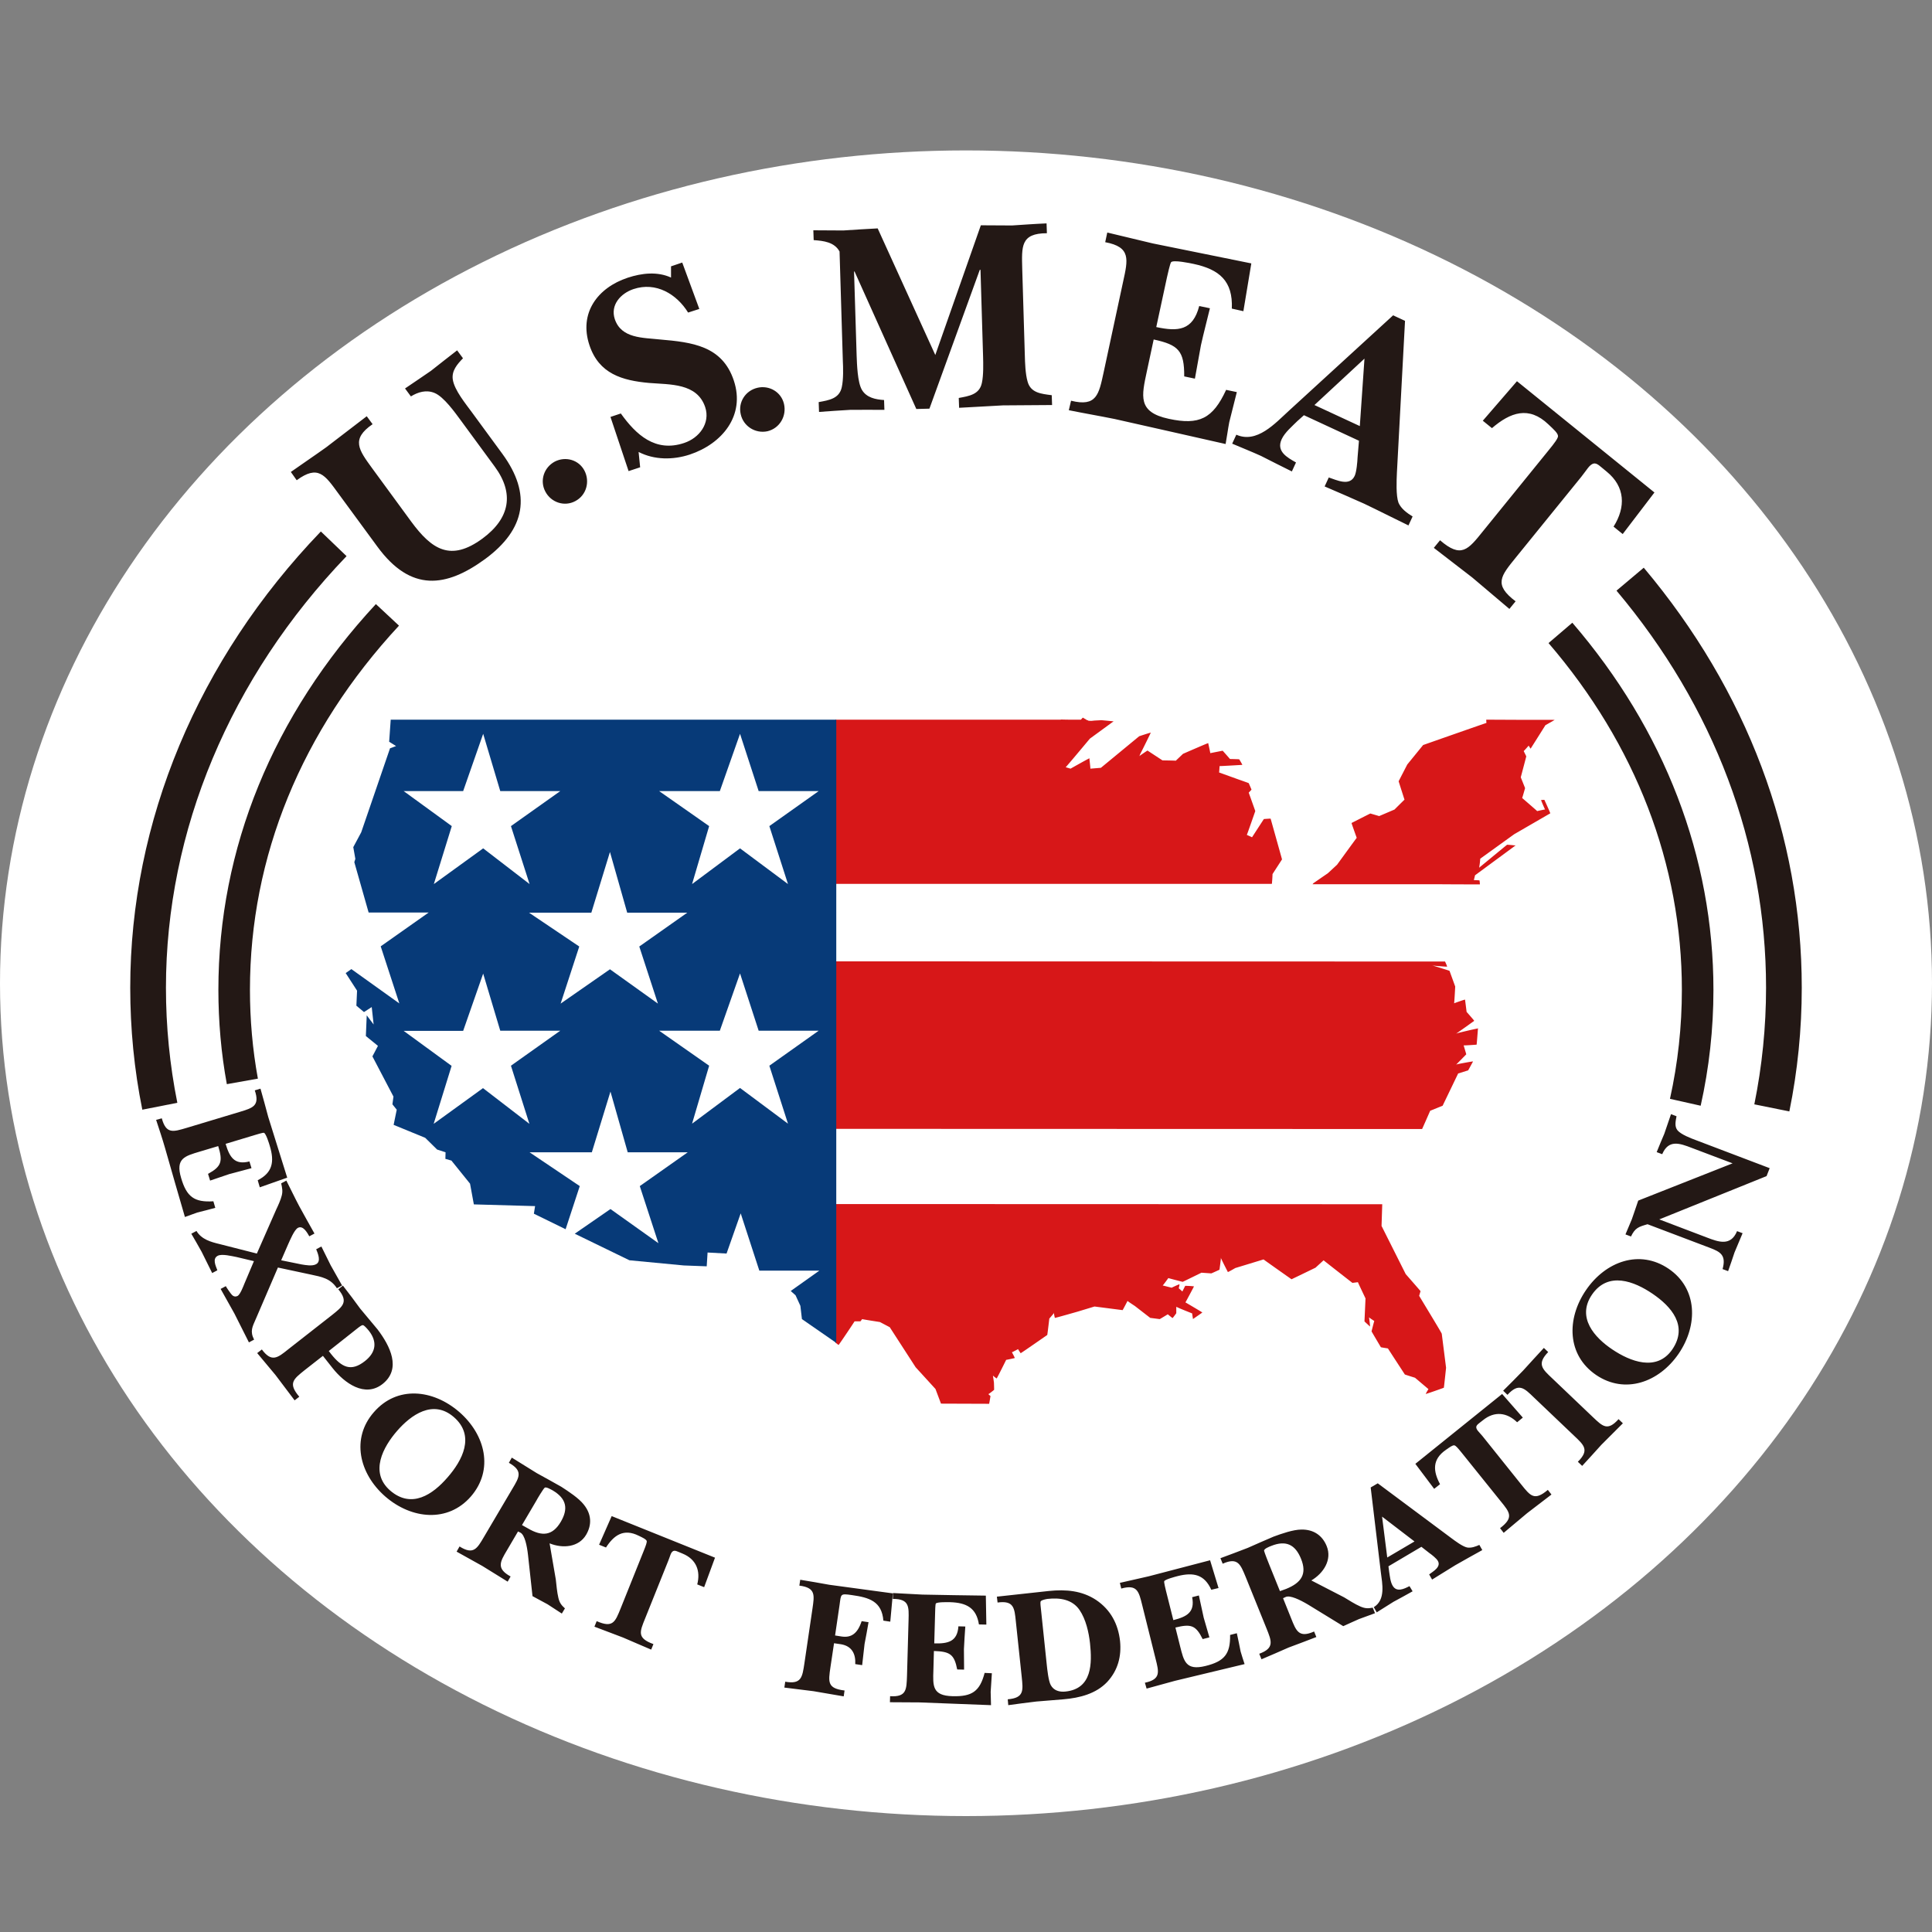 <svg xmlns="http://www.w3.org/2000/svg" width="112" height="112" viewBox="0 0 112 112"><rect x="0" y="0" width="112" height="112" fill="#808080" stroke="none"/><style>.st3{fill:#231815}.st4{fill:#d71718}</style><g id="logo-trd"><ellipse cx="56" cy="57" rx="56" ry="48.28" fill="#fff"/><path class="st3" d="M16.86 27.36c.68-.48 1.38-.95 2.05-1.43.79-.6 1.56-1.2 2.35-1.8l.34.46c-1.27.87-.8 1.49-.03 2.55l2.27 3.1c1.2 1.63 2.29 2.33 4.13.98 1.6-1.18 1.85-2.62.71-4.17l-1.96-2.67c-.34-.46-.99-1.38-1.53-1.6-.48-.2-.96-.05-1.37.2l-.34-.46c.5-.34 1.01-.68 1.5-1.02.5-.39 1.01-.8 1.52-1.19l.34.46c-.34.35-.67.73-.59 1.24.1.62.75 1.4 1.12 1.91l1.76 2.4c1.7 2.33 1.34 4.36-1.01 6.09-2.25 1.64-4.3 1.94-6.25-.73l-2.26-3.08c-.78-1.07-1.17-1.67-2.41-.76l-.34-.48zM31.61 28.49c-.33-.63-.08-1.39.55-1.73.62-.32 1.39-.11 1.72.52.33.63.12 1.43-.53 1.77-.63.34-1.41.08-1.74-.56zM37.11 27.09l-.67.22-1.05-3.14.6-.2c.88 1.23 2 2.27 3.67 1.71.88-.29 1.53-1.15 1.22-2.08-.47-1.4-2.04-1.3-3.25-1.4-1.56-.14-2.91-.53-3.46-2.19-.62-1.86.47-3.33 2.22-3.91.82-.27 1.72-.37 2.51-.01v-.65l.65-.22.99 2.69-.65.21c-.66-1.07-1.86-1.8-3.17-1.36-.74.25-1.35.92-1.08 1.74.38 1.13 1.63 1.07 2.62 1.18 1.85.16 3.61.36 4.28 2.38.68 2.04-.69 3.67-2.55 4.29-.97.32-2.06.32-2.97-.15l.09.89zM42.94 24.01c-.16-.7.28-1.37.97-1.53.68-.16 1.38.24 1.54.94.16.7-.25 1.41-.96 1.58-.7.15-1.4-.29-1.55-.99zM49.54 15.74h-.03l.15 4.88c.02.51.05 1.53.3 1.97.27.47.81.57 1.29.6l.02.57c-.67 0-1.32-.01-1.99 0-.6.03-1.19.08-1.8.12l-.02-.57c.6-.11 1.2-.2 1.34-.87.1-.45.08-1.13.06-1.53l-.19-6.33c-.3-.55-.93-.62-1.5-.66l-.02-.57c.57 0 1.16.01 1.74.01.67-.04 1.32-.09 1.99-.12l3.34 7.34 2.64-7.52c.6 0 1.21.01 1.81.01.64-.04 1.27-.09 2-.12l.02.57c-1.54 0-1.46.78-1.43 2.08l.15 5c.01.4.03 1.08.16 1.52.18.66.79.71 1.4.79l.02.57c-.96.01-1.9.01-2.85.02-.83.04-1.67.1-2.54.14l-.02-.57c.6-.11 1.2-.2 1.34-.87.1-.45.08-1.13.07-1.53l-.15-5.03h-.04l-2.92 8.05-.76.02-3.58-7.97zM62.09 23.23c1.49.37 1.61-.37 1.89-1.65l1.13-5.26c.28-1.28.46-2-1.04-2.28l.12-.56 2.63.63c1.9.39 3.82.77 5.72 1.16l-.46 2.77-.67-.15c.07-1.6-.72-2.27-2.21-2.59-.19-.04-1.18-.25-1.31-.1-.06.07-.21.75-.24.88l-.62 2.88c1.26.27 2.12.21 2.49-1.22l.62.13c-.17.71-.36 1.42-.52 2.14-.12.64-.23 1.3-.35 1.94l-.62-.13c.01-1.49-.34-1.83-1.77-2.14l-.39 1.82c-.31 1.46-.56 2.39 1.27 2.78 1.76.38 2.55-.01 3.32-1.68l.62.13c-.14.59-.3 1.16-.44 1.75-.08.42-.13.83-.21 1.26-2.14-.48-4.28-.97-6.43-1.45-.89-.18-1.77-.33-2.66-.51l.13-.55zM76.2 23.48l2.9-2.69-.27 3.91-2.63-1.22zm-.61.59l3.19 1.48-.08.96c-.01.26-.06.85-.17 1.08-.29.62-1.04.24-1.5.09l-.24.52c.76.33 1.54.66 2.29 1 .86.41 1.72.85 2.57 1.26l.24-.52c-.33-.2-.67-.45-.82-.8-.15-.42-.11-1.28-.09-1.74l.47-8.8-.69-.32-6.05 5.54c-.79.72-1.85 1.91-3.04 1.38l-.24.52c.56.24 1.12.46 1.67.71.6.3 1.19.61 1.79.9l.24-.52c-.51-.29-1.16-.64-.83-1.35.18-.39.61-.75.91-1.05l.38-.34zM94.07 30.96l-.53-.43c.72-1.14.67-2.32-.4-3.19-.4-.32-.54-.5-.75-.47-.25.06-.39.36-.72.77l-3.78 4.66c-.89 1.1-1.32 1.58-.03 2.56l-.36.44c-.72-.6-1.43-1.22-2.15-1.82-.74-.58-1.49-1.14-2.23-1.72l.36-.44c1.23 1.06 1.62.56 2.51-.55l3.78-4.66c.36-.44.55-.7.55-.83-.01-.17-.23-.37-.56-.68-1.13-1.08-2.2-.7-3.27.22l-.53-.43 1.98-2.29 7.97 6.45-1.84 2.41zM9.38 64.83c.25.93.67.78 1.42.56l3.09-.93c.75-.23 1.19-.34.88-1.25l.33-.1c.16.55.3 1.09.45 1.64.36 1.17.74 2.35 1.1 3.52l-1.59.56-.12-.41c.86-.44.98-1.07.7-1.99-.03-.11-.22-.73-.34-.76-.05-.02-.46.11-.53.13l-1.69.51c.23.78.52 1.24 1.38 1.02l.12.39c-.42.12-.85.22-1.28.34-.37.12-.75.26-1.12.38l-.12-.39c.79-.43.86-.73.59-1.61l-1.07.32c-.86.26-1.42.39-1.08 1.53.32 1.09.76 1.42 1.87 1.35l.11.38c-.35.1-.69.18-1.04.27-.24.08-.48.18-.72.26-.39-1.33-.77-2.66-1.15-3.99-.16-.56-.34-1.09-.52-1.64l.33-.09zM14.83 76.46c-.2.46-.35.71-.1 1.2l-.3.16c-.28-.55-.56-1.11-.84-1.67-.26-.48-.54-.95-.8-1.43l.3-.16c.04.08.3.46.36.51.1.1.21.11.32.06.16-.09.33-.55.4-.72l.55-1.3-1.01-.24c-.27-.05-.85-.2-1.09-.07-.32.17-.12.57-.02.84l-.3.16c-.21-.41-.4-.82-.61-1.23-.19-.35-.4-.7-.6-1.05l.3-.16c.29.49.84.64 1.34.76l2.16.55 1.13-2.57c.11-.23.25-.54.31-.78.07-.26.03-.45-.03-.72l.3-.16c.25.49.48.98.74 1.47.29.54.59 1.06.89 1.6l-.3.16c-.12-.21-.36-.65-.66-.49-.21.11-.46.72-.57.96l-.4.92 1.18.24c.24.04.62.11.84-.01.31-.16.11-.62.01-.87l.3-.16c.18.36.36.73.54 1.09l.66 1.17-.3.16c-.37-.57-.89-.66-1.5-.79l-1.92-.41-1.28 2.98zM19.06 78.32l1.63-1.29c.21-.17.3-.22.36-.21.06.02.19.15.33.32.52.66.4 1.27-.22 1.76-.81.64-1.35.37-1.97-.41l-.13-.17zm-2.35-.1c-.61.49-.96.78-1.53.01l-.27.21c.37.45.71.85 1.06 1.27l1.11 1.47.27-.21c-.66-.78-.35-1.01.31-1.54l1.06-.83.56.71c.69.87 1.87 1.73 2.9.92 1.11-.88.43-2.21-.29-3.16-.33-.4-.68-.81-1.01-1.21-.32-.44-.64-.87-1-1.33l-.27.21c.62.74.24 1.01-.37 1.5l-2.53 1.98zM26.31 82.15c1.26 1.09.48 2.53-.36 3.49-.86 1-2.09 1.84-3.33.77-1.22-1.06-.4-2.54.4-3.46.8-.92 2.08-1.85 3.29-.8zm-3.98 4.6c1.53 1.33 3.64 1.53 4.97 0 1.33-1.54.85-3.57-.68-4.9-1.53-1.32-3.61-1.53-4.95.02-1.32 1.51-.86 3.55.66 4.88zM30.26 88.41l.83-1.41c.06-.12.4-.68.48-.75.08-.08.37.1.47.15.81.48.91 1.07.47 1.82-.48.81-1.08.87-1.91.38l-.34-.19zm1.6 1.06c.77.31 1.69.23 2.12-.5.34-.58.31-1.19-.13-1.74-.29-.38-.91-.78-1.31-1.04-.47-.27-.95-.53-1.42-.79-.49-.3-.96-.6-1.45-.9l-.17.3c.84.47.6.84.2 1.51l-1.64 2.78c-.4.68-.61 1.07-1.42.56l-.17.3c.5.28.99.55 1.49.83.49.3.98.61 1.47.91l.17-.3c-.84-.46-.61-.85-.21-1.52l.64-1.09.14.07c.25.13.38.76.44 1.3l.26 2.38c.29.16.58.31.87.47.28.18.56.36.83.54l.18-.3c-.21-.19-.31-.32-.38-.61-.08-.34-.11-.72-.15-1.07l-.36-2.09zM40.82 92.01l-.4-.16c.2-.78-.05-1.46-.86-1.79-.3-.12-.42-.2-.54-.14-.14.08-.16.27-.28.56l-1.34 3.34c-.32.79-.48 1.14.48 1.49l-.13.32c-.55-.23-1.09-.47-1.63-.7-.55-.21-1.11-.42-1.66-.63l.13-.32c.94.41 1.07.05 1.39-.74l1.34-3.34c.13-.32.19-.5.17-.57-.04-.1-.21-.18-.46-.3-.88-.44-1.44-.03-1.9.68l-.4-.16.73-1.66 5.99 2.41-.63 1.71zM48.41 94.81l.38.06c.54.08.92-.15 1.16-.89l.4.06c-.07.43-.15.84-.23 1.26-.05.41-.09.82-.14 1.23l-.4-.06c.03-.59-.19-1.04-.82-1.15l-.41-.06-.21 1.4c-.12.84-.19 1.22.82 1.34l-.05.34-1.75-.3-1.69-.21.05-.34c.95.17.99-.28 1.11-1.05l.47-3.19c.11-.77.2-1.21-.76-1.33l.05-.34c.57.09 1.12.19 1.68.29 1.23.17 2.45.33 3.69.5l-.15 1.64-.4-.06c-.09-1.12-.82-1.34-1.82-1.48-.69-.1-.63-.07-.72.57l-.26 1.77zM51.6 98.33c.96.06.95-.39.98-1.18l.09-3.23c.02-.78.05-1.23-.91-1.23l.01-.34 1.7.09c1.22.03 2.46.04 3.68.06l.03 1.68-.43-.01c-.15-.95-.71-1.26-1.67-1.29-.12 0-.76-.02-.83.08-.03.05-.04.46-.04.54l-.05 1.77c.81.02 1.34-.11 1.4-.99l.4.01c-.03.44-.06.87-.08 1.31 0 .39.01.79.01 1.19l-.4-.01c-.17-.88-.42-1.04-1.35-1.07l-.03 1.12c-.03.9-.07 1.47 1.11 1.5 1.13.03 1.58-.28 1.86-1.35l.42.02c-.02.36-.05.71-.07 1.08 0 .26.02.51.02.77-1.38-.05-2.77-.11-4.15-.16-.57-.01-1.13 0-1.71-.01l.01-.35zM60.32 93.05c0-.06-.02-.19.02-.23.06-.07.31-.12.39-.13.72-.08 1.43.03 1.85.64.37.54.54 1.3.61 1.94.12 1.15.13 2.63-1.42 2.79-.36.04-.69-.06-.86-.38-.13-.24-.2-.9-.23-1.19l-.36-3.44zm-1.87 5.8c.54-.07 1.08-.15 1.62-.21.53-.05 1.06-.08 1.59-.13.93-.08 1.88-.32 2.53-1.01.62-.67.83-1.49.74-2.37-.11-.98-.54-1.81-1.39-2.38-.82-.54-1.75-.62-2.73-.52l-3.02.33.04.34c.95-.13.98.32 1.06 1.1l.34 3.21c.08.78.15 1.22-.81 1.3l.03.34zM66.37 97.55c.94-.2.81-.63.62-1.39l-.78-3.13c-.19-.76-.28-1.2-1.21-.94l-.08-.33c.56-.13 1.11-.25 1.67-.38 1.18-.31 2.38-.62 3.56-.93l.49 1.61-.42.1c-.4-.88-1.02-1.03-1.96-.79-.11.03-.74.19-.77.3-.02.05.08.46.1.54l.43 1.71c.79-.2 1.26-.46 1.09-1.33l.39-.1c.1.43.18.86.28 1.29l.33 1.14-.39.1c-.4-.81-.68-.89-1.58-.67l.27 1.08c.22.87.33 1.43 1.47 1.15 1.1-.27 1.45-.7 1.43-1.8l.39-.1c.08.36.15.7.22 1.06.07.25.15.48.23.73-1.35.33-2.69.64-4.04.97l-1.64.45-.1-.34zM74.2 92.24l-.61-1.51c-.05-.12-.29-.73-.31-.83-.01-.12.31-.24.41-.28.87-.35 1.4-.07 1.73.74.36.88.03 1.39-.86 1.75l-.36.13zm1.82-.62c.71-.42 1.21-1.2.89-1.99-.25-.62-.76-.97-1.46-.96-.48 0-1.16.24-1.62.41-.5.21-.99.43-1.49.65-.53.21-1.06.4-1.59.6l.13.32c.88-.39 1.03.04 1.33.76l1.21 2.99c.29.73.48 1.14-.42 1.47l.13.32c.53-.22 1.04-.45 1.57-.68.53-.2 1.08-.4 1.61-.61l-.13-.32c-.88.39-1.04-.03-1.33-.76l-.47-1.17c.05-.02.1-.05.15-.07.25-.12.83.16 1.3.44l2.04 1.25c.3-.13.6-.28.91-.41.31-.12.62-.22.93-.34l-.13-.32c-.28.05-.44.05-.72-.07-.32-.14-.64-.35-.94-.53l-1.9-.98zM80.42 90.29l-.3-2.37L82 89.36l-1.58.93zm.07.51l1.91-1.13.46.36c.13.09.41.31.49.45.21.35-.26.61-.5.79l.17.3c.45-.27.89-.56 1.34-.83.52-.3 1.05-.59 1.57-.88l-.17-.3c-.22.1-.47.19-.71.15-.27-.06-.68-.37-.91-.54l-4.27-3.18-.41.24.59 4.93c.08.64.29 1.58-.41 2.01l.17.3c.32-.2.65-.41.97-.61.37-.2.74-.4 1.11-.61l-.18-.3c-.33.17-.75.37-.98-.03-.13-.22-.16-.56-.2-.81l-.04-.31zM88.28 82.18l-.33.27c-.58-.56-1.3-.67-1.98-.12-.25.2-.38.27-.39.4 0 .16.16.28.36.52l2.25 2.81c.53.66.76.97 1.54.31l.21.27-1.41 1.08c-.45.38-.9.76-1.36 1.14l-.21-.27c.81-.62.57-.91.03-1.57l-2.26-2.81c-.22-.27-.34-.41-.42-.42-.1-.02-.26.1-.49.26-.81.56-.74 1.24-.34 1.99l-.34.27-1.09-1.45 5.03-4.05 1.2 1.37zM88.93 81.02c-.57-.55-.88-.88-1.54-.16l-.25-.24c.39-.39.78-.77 1.16-1.17.4-.44.8-.88 1.2-1.31l.25.24c-.68.7-.33.99.24 1.53l2.35 2.24c.57.54.85.83 1.49.12l.25.24-1.25 1.25c-.37.41-.74.82-1.11 1.22l-.25-.24c.69-.68.35-.97-.22-1.51l-2.32-2.21zM92.29 75.05c.94-1.37 2.45-.77 3.51-.05 1.09.74 2.07 1.86 1.15 3.22-.91 1.33-2.47.69-3.48.01-1.02-.68-2.09-1.85-1.18-3.18zm5.02 3.43c1.14-1.67 1.1-3.79-.58-4.93-1.68-1.14-3.65-.43-4.79 1.24-1.14 1.67-1.1 3.77.59 4.92 1.67 1.13 3.64.43 4.78-1.23zM96.19 70.69l2.76 1.05c.68.26 1.38.52 1.75-.37l.32.12c-.15.37-.32.75-.47 1.12-.12.36-.24.72-.37 1.08l-.32-.12c.22-.81-.12-1-.76-1.24l-3.59-1.36c-.52.15-.72.21-.96.71l-.32-.12c.12-.3.25-.58.37-.88.13-.36.24-.71.37-1.08l5.47-2.16-2.38-.9c-.68-.26-1.33-.5-1.7.37l-.32-.12c.14-.36.29-.7.44-1.06l.39-1.14.32.12c-.05.28-.13.59.06.82.21.24.75.45 1.05.56l4.29 1.63-.18.46-6.22 2.51zM12.66 57.38c0 1.83.16 3.68.49 5.47l1.8-.32c-.31-1.69-.46-3.43-.46-5.15 0-7.72 2.99-15.02 8.64-21.11l-1.34-1.25c-5.97 6.44-9.13 14.17-9.13 22.36zM89.77 37.28c5.06 5.89 7.73 12.83 7.73 20.1 0 2.12-.23 4.25-.69 6.32l1.78.4c.49-2.19.74-4.45.74-6.71 0-7.7-2.83-15.07-8.18-21.29l-1.38 1.18z"/><path class="st3" d="M7.55 57.26c0 2.37.23 4.75.7 7.07l2.03-.4c-.44-2.19-.66-4.43-.66-6.67 0-9.1 3.72-17.98 10.47-25.02l-1.49-1.43C11.47 38.23 7.55 47.62 7.55 57.26zM93.71 34.24c5.67 6.74 8.67 14.7 8.67 23.02 0 2.27-.23 4.54-.68 6.76l2.03.41c.48-2.35.72-4.76.72-7.17 0-8.81-3.17-17.23-9.16-24.35l-1.58 1.33z"/><path class="st4" d="M73.73 51.22l.01-.03v-.05c.02-.16.03-.47.03-.47l.55-.85c0-.01-.66-2.36-.66-2.36-.01-.01-.39.02-.39.02-.01.01-.69 1.06-.69 1.06 0-.01-.3-.14-.3-.14.01 0 .49-1.38.49-1.38 0-.01-.38-1.07-.38-1.07l.16-.17c0-.02-.16-.38-.16-.38-.01-.01-.61-.22-.61-.22l-1.11-.4c.01 0 .03-.37.03-.37 0 .01 1.32-.07 1.32-.07l-.01-.01h.01L72 44.3c-.03-.07-.16-.28-.16-.28 0-.01-.54-.02-.54-.02 0-.01-.42-.48-.42-.48-.01 0-.72.14-.72.14 0-.05-.12-.58-.12-.58h-.01l-.02.01c-.15.05-1.43.61-1.43.61l-.42.4c0-.01-.77-.02-.77-.02l-.87-.57c-.01 0-.42.28-.47.32l.06-.14c.18-.34.6-1.21.6-1.21h-.02v-.01l-.05.02c-.15.04-.6.19-.6.19l-2.22 1.83-.61.05v-.01c0-.08-.06-.6-.06-.6l-.01.01-.03.02c-.2.1-1.05.58-1.05.58s-.26-.08-.28-.08l.05-.06c.25-.28 1.35-1.6 1.35-1.6l1.37-1h-.02l.01-.01h-.06c-.17-.02-.63-.06-.63-.06s-.37.02-.59.03h.2l-.37.02-.02-.02h.02s.08 0 .17-.01c-.1 0-.19-.01-.24-.02l-.03-.02-.22-.13-.11.12H48.44l-.01 9.52h25.3v-.02zM72 44.33h-.05.05zm-1.97-1.25c0 .01 0 .01 0 0zm-3.94.72l-.06.04.01-.01c.01-.01.02-.02.05-.03zm.61-1.33s-.03.05-.06.12l.05-.11.01-.01zm-3.55 1.48v.02-.02zm-1.36.53l-.01-.01.01.01zm2.76-2.68c-.01 0-.06.03-.12.08l.11-.08h.01zm-2.51-.08h-.53c-.01 0-.02-.01-.02-.01s.27.01.55.01zM85.81 49.78l1.97-1.42 2.09-1.21c.01-.02-.34-.78-.34-.78-.01-.01-.19.01-.19.01v.01l.01.03c.04.11.21.5.22.51h-.02c-.04 0-.44.09-.44.09 0-.01-.87-.76-.87-.76.01 0 .17-.57.17-.57 0-.01-.25-.63-.25-.63 0 .01.32-1.21.32-1.21 0-.01-.15-.31-.15-.31.01 0 .29-.31.29-.32 0 .02.11.18.11.18l.01-.01.03-.05c.16-.25.82-1.3.82-1.3l.53-.3h-.02l.02-.01h-1.85l-2.11-.01v.03c0 .05.01.16.01.16 0-.01-3.67 1.28-3.67 1.28l-.92 1.13-.5.97c0 .01.34 1.07.34 1.07-.01 0-.58.57-.58.57l-.89.38c.01 0-.51-.15-.51-.15-.01 0-1.09.55-1.09.55 0 .03.3.86.3.86 0-.01-1.14 1.56-1.14 1.56l-.53.49-.87.6h.02l-.01.01c-.01.01-.03.02-.03.02h.01l-.01.01h7.23c1.19.01 2.47.01 2.47.01v-.02c0-.06-.02-.21-.02-.21-.01-.01-.31-.02-.33-.02.01-.03.07-.28.07-.28l2.35-1.73h-.02.01-.05c-.12-.02-.43-.04-.43-.04-.01 0-1.57 1.29-1.62 1.33v-.04c.04-.16.06-.48.06-.48zm2.82-6.57c-.01 0-.01.01 0 0zm.72 3.17s.01 0 0 0zm.22.53c.01.01 0 0 0 0zm-.83-3.53zm1.37-1.64c-.01 0-.04.02-.07.03l.05-.03h.02zm-3.53-.02h-.42.42zm-1.97 9.51h0zm3.25-2.25c-.01 0-.09.06-.2.14l.19-.14h.01zm-1.97 1.18l-.13.11v-.01c.02-.01.06-.04.13-.1zM85.66 59.62l-.03.01c-.19.03-1.07.24-1.2.28l.1-.07c.28-.19.93-.66.93-.66l-.01-.01v-.01c-.04-.06-.43-.5-.43-.5 0-.02-.09-.71-.09-.71h-.01c-.07.01-.6.2-.62.21v-.03c.02-.16.06-.94.06-.94l-.33-.91c-.01-.01-.75-.24-.95-.3h.05c.22.03.76.06.76.06v-.01l-.01-.03c-.02-.07-.11-.26-.11-.26l-35.33-.01-.01 9.71 34.01.01c.01-.01.47-1.06.47-1.06l.72-.29.9-1.87.58-.18c.01-.01.28-.51.28-.51h-.01l.01-.01-.07.01c-.21.03-.83.15-.89.16l.06-.06c.15-.15.51-.52.51-.52 0-.02-.15-.51-.15-.52h.01c.07.01.74-.04.74-.04.01-.01.08-.95.08-.95h-.02v.01zm-1.12.27l-.14.03.02-.01c.03 0 .06-.01.12-.02zm.91-.71s-.01 0 0 0zm-.53-1.22zm-.61.2l-.02.01c.01-.01.01-.01.02-.01zM83.14 56l-.11-.03h.03c.01.01.04.02.08.03zm.74.03s-.02 0-.03-.01l.03.01c0-.01 0 0 0 0zm1.51 5.52s-.02.03-.03.05l.03-.05zm-.88.17l-.1.02.01-.01c.01 0 .05-.01.09-.01zm.33-1.09v-.01.01zm.82-1s0 .01-.01.03l.01-.03zM82.27 75.12l.08-.27c0-.01-.86-.99-.86-.99l-1.4-2.79.04-1.26-31.69-.01-.01 8.02v.01l.18.14.01-.01c.06-.06.92-1.35.92-1.36h.34c.01-.01.1-.13.1-.13 0 .01 1.03.17 1.03.17l.57.3 1.5 2.32 1.15 1.26.32.85 2.79.01c.01-.01.08-.45.08-.45-.01-.01-.12-.1-.12-.11l.01-.01c.04-.01.32-.24.32-.24v-.04c0-.11-.01-.38-.01-.38s-.05-.37-.06-.4l.02.01c.05.05.19.15.19.15l.01-.01.01-.01c.06-.09.54-1.06.54-1.06 0 .01.49-.1.49-.1v-.01-.02a4.09 4.09 0 00-.16-.31c.01.01.36-.18.36-.18 0 .02.15.24.15.24l.01-.01c.08-.04 1.53-1.05 1.53-1.05.01-.01.12-.95.12-.95s.26-.3.27-.32v.01c0 .06.05.27.05.27.02.01 1.31-.36 1.31-.36l.99-.3 1.63.21c.01-.01.28-.52.28-.53h.01c.02.03.42.29.42.29l.89.69c.01 0 .55.07.55.07.01 0 .47-.28.47-.28 0 .01.27.22.27.22.02 0 .22-.28.22-.28v-.04-.33l.03.01c.15.08.89.37.89.37 0 .03.05.33.05.33l.01-.01.04-.03c.12-.08.49-.34.49-.34l-.01-.01-.03-.02c-.17-.11-.94-.56-.94-.56.01 0 .5-.93.5-.93h-.04c-.1-.02-.47-.03-.47-.03-.01.01-.16.32-.17.33-.01-.02-.21-.19-.21-.19.01 0 .05-.22.05-.22h-.02v-.01l-.04.02c-.11.04-.4.18-.4.18s-.51-.13-.52-.13l.02-.02c.06-.06.31-.41.31-.41 0 .01.83.22.83.22.01 0 1.09-.53 1.09-.53l.57.04c.01 0 .47-.21.47-.21.01-.01.08-.59.09-.67l.03.06c.09.2.37.74.37.74.02.01.43-.23.43-.23l1.64-.5c0 .01 1.62 1.15 1.62 1.15.01 0 1.39-.67 1.39-.67l.47-.43c0 .01 1.67 1.31 1.67 1.31.01 0 .32-.04.32-.04 0 .02.44.94.44.94l-.06 1.33c0 .01.32.3.32.3v-.02l.01.01-.01-.05c-.01-.13-.05-.45-.06-.47l.03.02c.06.05.28.19.28.19-.01 0-.16.6-.16.6 0 .01.54.92.54.92.01.01.41.07.41.07 0 .01.98 1.51.98 1.51.01.01.59.19.59.19l.78.66c-.01 0-.16.27-.16.27h.02l-.01.01.09-.03c.26-.08.95-.33.95-.33.01-.01.13-1.16.13-1.16l-.25-1.97c.01-.03-1.31-2.19-1.31-2.2zm-2.16-5.28c0-.01 0-.01 0 0zM57.29 80.83zm.26-1.07v-.02.02zm1.26-1.05h-.03.03zm2.25-2.58l.02-.03v.01c.01 0 0 .01-.02.02zm.09.25zm4.19-.97zm2.83.37v-.02.02zm.99.69v-.01.01zm.52-.37s-.03.02-.04.02l.04-.02zm-.48-1.51s-.01.02-.03.04l.03-.04zm-.64.29c-.01 0 0 0 0 0zm-.19-.4s-.01.01-.01.02l.01-.02zm-.94.06l-.03-.01c.01.01.03.01.03.01zm3.33-1.56l.01-.06.01.01c-.01.01-.01.03-.02.05zm.42.74zm8.25 3.16s-.02-.02-.03-.04l.03.03v.01zm-.06-.49l-.01-.04v.01c.01.01.01.02.01.03zm3.31 4.38s.02-.02.02-.03l-.01.02c0 .01-.01.01-.01.01z"/><path d="M22.65 41.72L22.56 43l.4.25-.35.13-1.67 4.87-.46.86.12.68-.06.19.83 2.92h3.48l-2.78 1.96 1.08 3.31-2.78-1.99-.33.23.66 1.02-.04.87.44.37.45-.29.11 1.01-.4-.53-.05 1.2.7.57-.32.61 1.22 2.33-.06.45.25.31-.18.88 1.83.75.69.68.49.16-.01.38.35.1 1.08 1.34.22 1.2 3.55.1-.07.44 1.84.9.82-2.5-2.91-1.96h3.61l1.08-3.52 1 3.52h3.48l-2.78 1.96 1.08 3.31-2.78-1.98-2.07 1.43 3.17 1.54 3.15.3 1.33.05.05-.8 1.1.06.82-2.33 1.08 3.32h3.48l-1.66 1.18.28.25.28.61.09.77 1.56 1.08.43.3V41.72H22.65zm.75 4.14h3.45l1.16-3.32.99 3.32h3.48l-2.86 2.03 1.08 3.36-2.69-2.07-2.86 2.07 1.04-3.36-2.79-2.03zm7.29 19.29L28 63.08l-2.86 2.07 1.04-3.36-2.78-2.03h3.45l1.16-3.32.99 3.31h3.48l-2.86 2.03 1.07 3.37zm4.67-8.96l-2.86 1.99 1.08-3.31-2.91-1.96h3.61l1.08-3.52 1 3.52h3.48l-2.78 1.96 1.08 3.31-2.78-1.99zm9.24 5.59l1.08 3.36-2.78-2.07-2.78 2.07.99-3.36-2.9-2.03h3.52l1.17-3.32 1.08 3.32h3.48l-2.86 2.03zm0-13.89l1.08 3.36-2.78-2.07-2.78 2.07.99-3.36-2.9-2.03h3.52l1.17-3.32 1.08 3.32h3.48l-2.86 2.03z" fill="#073a78"/></g></svg>